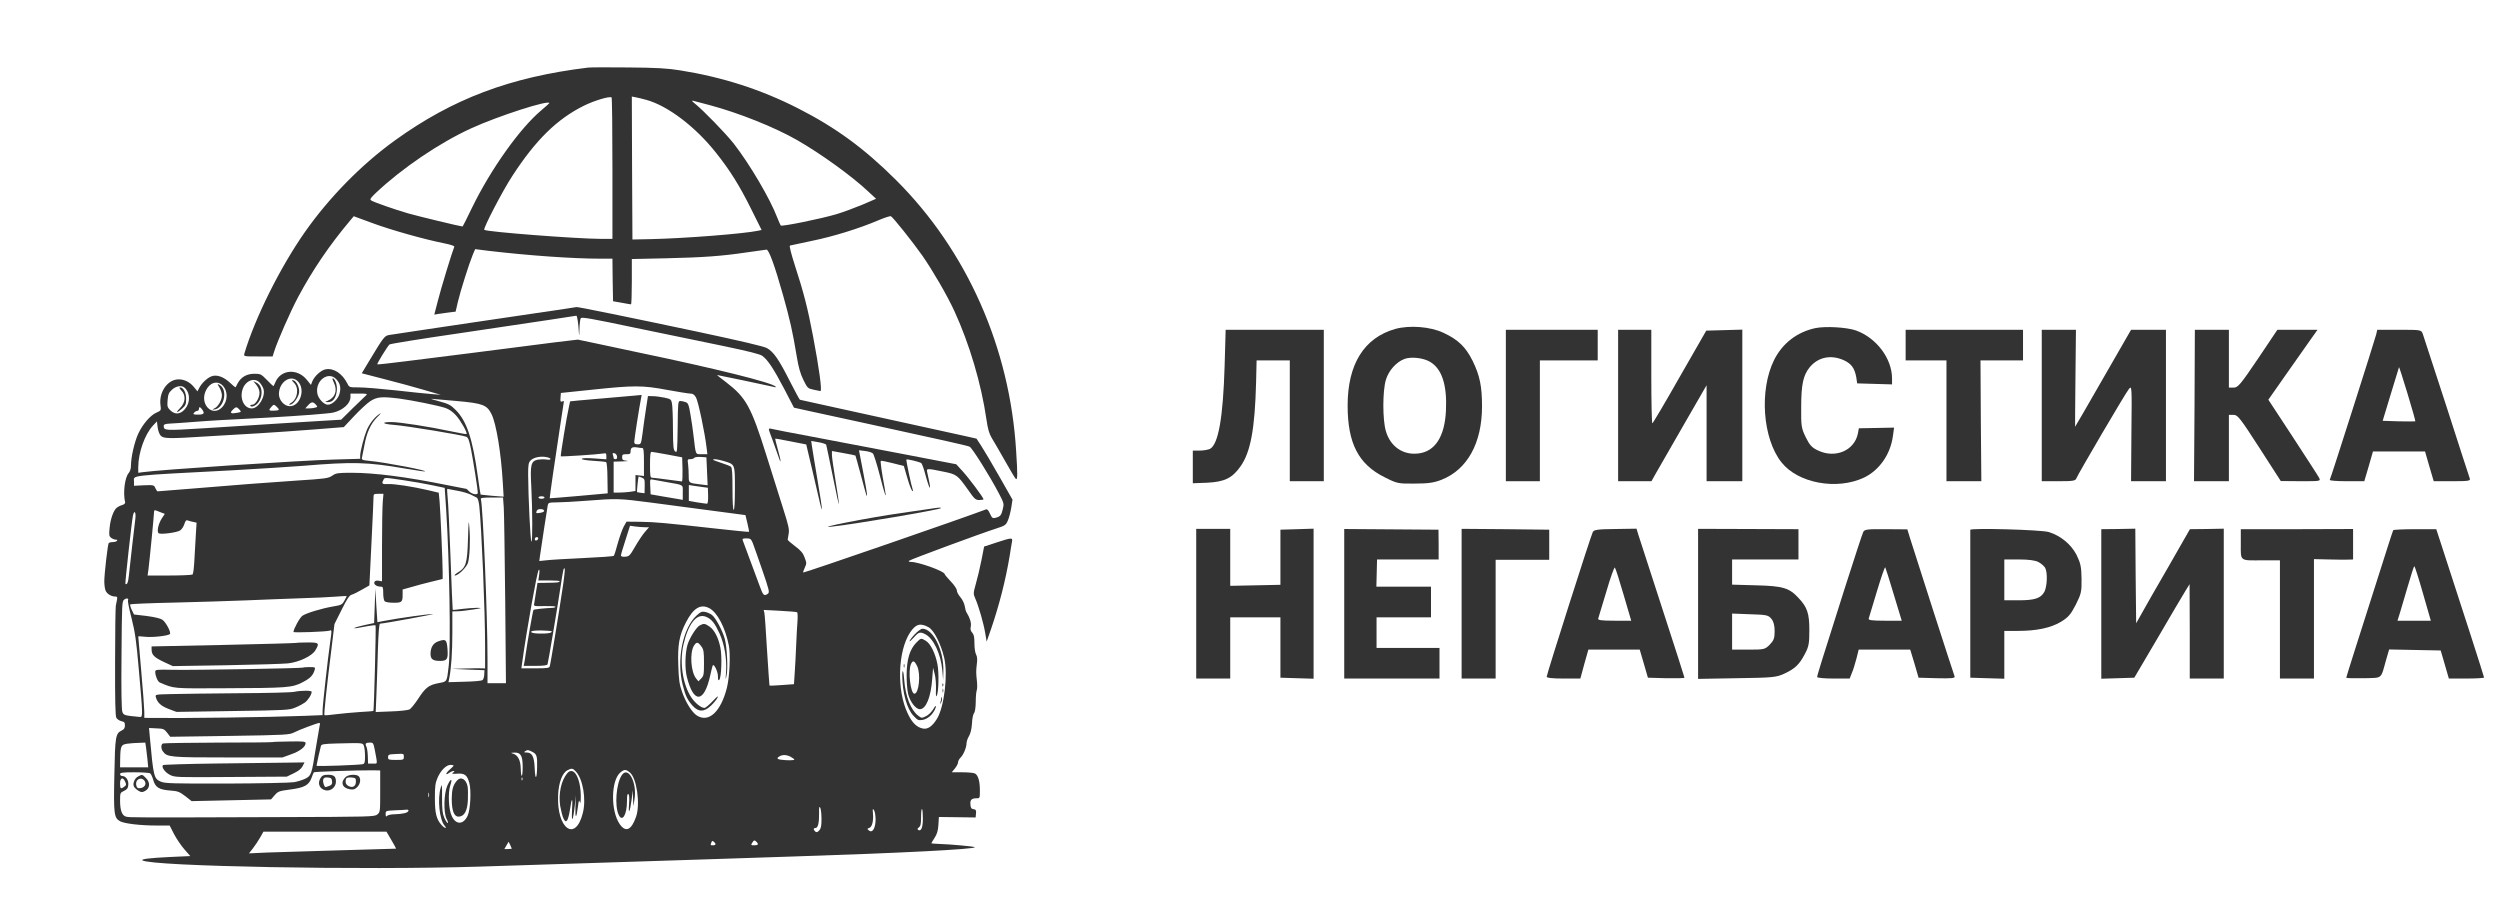 <?xml version="1.0" encoding="UTF-8"?> <svg xmlns="http://www.w3.org/2000/svg" width="153" height="56" viewBox="0 0 153 56" fill="none"><path d="M35.996 4.136C31.209 4.719 27.699 6.044 24.143 8.612C22.11 10.082 20.136 12.096 18.659 14.202C17.145 16.361 15.594 19.482 14.955 21.64C14.911 21.814 14.911 21.814 15.801 21.814H16.684L16.774 21.527C16.981 20.868 17.776 19.057 18.25 18.171C19.134 16.52 20.143 15.028 21.434 13.49L21.65 13.233L22.8 13.657C23.951 14.081 25.969 14.649 27.186 14.891C27.595 14.975 27.825 15.05 27.802 15.104C27.676 15.399 26.979 17.679 26.8 18.398L26.578 19.254L26.852 19.209C27.001 19.186 27.298 19.141 27.506 19.118L27.884 19.073L28.018 18.489C28.166 17.845 28.708 16.134 28.931 15.596L29.079 15.247L29.918 15.353C32.367 15.641 35.076 15.831 36.716 15.831H37.481L37.495 17.133L37.518 18.436L38.037 18.527C38.327 18.58 38.579 18.626 38.616 18.626C38.646 18.633 38.668 18.005 38.668 17.239V15.853L40.731 15.808C43.025 15.755 44.138 15.679 45.719 15.444C46.313 15.361 46.847 15.285 46.906 15.278C47.047 15.255 47.404 16.217 47.923 18.065C48.346 19.572 48.51 20.299 48.762 21.822C48.873 22.504 48.984 22.875 49.17 23.254C49.422 23.761 49.43 23.769 49.801 23.852C50.009 23.897 50.194 23.935 50.209 23.935C50.321 23.935 50.142 22.595 49.756 20.565C49.445 18.921 49.185 17.891 48.658 16.277C48.413 15.512 48.294 15.05 48.346 15.028C48.391 15.013 48.999 14.884 49.69 14.74C50.996 14.475 52.584 13.982 53.757 13.482C54.128 13.323 54.477 13.21 54.521 13.233C54.64 13.278 55.865 14.816 56.451 15.649C57.089 16.565 57.98 18.103 58.41 19.042C59.331 21.049 60.058 23.496 60.37 25.67C60.459 26.268 60.533 26.533 60.696 26.806C60.815 26.995 61.171 27.616 61.49 28.177C61.809 28.738 62.106 29.245 62.158 29.298C62.277 29.427 62.285 29.086 62.188 27.609C61.809 21.277 59.175 15.346 54.84 11.021C52.903 9.089 51.144 7.802 48.836 6.628C46.572 5.476 44.227 4.719 41.6 4.302C40.828 4.181 40.204 4.143 38.446 4.128C37.243 4.113 36.137 4.12 35.996 4.136ZM37.481 10.309V14.619H36.761C35.232 14.611 29.762 14.187 29.636 14.066C29.561 13.982 30.764 11.665 31.358 10.763C32.79 8.559 34.089 7.287 35.736 6.469C36.345 6.166 37.288 5.878 37.429 5.961C37.458 5.976 37.481 7.93 37.481 10.309ZM39.559 6.113C40.872 6.476 42.557 7.756 43.812 9.339C44.672 10.415 45.259 11.362 45.964 12.778L46.609 14.073L46.409 14.119C45.519 14.308 41.897 14.588 39.856 14.634L38.705 14.657L38.683 10.286L38.668 5.908L38.906 5.954C39.039 5.976 39.336 6.052 39.559 6.113ZM43.448 6.438C45.229 6.915 47.411 7.787 48.784 8.574C50.239 9.407 52.146 10.786 53.133 11.718L53.616 12.165L52.792 12.521C52.339 12.71 51.627 12.975 51.204 13.104C50.269 13.384 47.856 13.876 47.782 13.801C47.76 13.77 47.663 13.558 47.574 13.331C47.129 12.157 45.882 10.044 44.903 8.786C44.413 8.165 43.054 6.764 42.528 6.34C42.349 6.196 42.312 6.143 42.416 6.166C42.498 6.188 42.958 6.31 43.448 6.438ZM33.621 6.31C33.621 6.325 33.399 6.522 33.131 6.749C31.818 7.847 30.037 10.354 28.893 12.702C28.589 13.339 28.322 13.861 28.307 13.861C28.188 13.861 25.524 13.217 24.975 13.058C24.143 12.816 22.86 12.369 22.711 12.263C22.622 12.202 22.674 12.119 23.008 11.801C24.604 10.294 26.897 8.741 28.834 7.855C30.489 7.097 33.621 6.09 33.621 6.31Z" fill="#333333"></path><path d="M34.549 18.906C34.185 18.959 31.691 19.33 29.012 19.724C26.333 20.125 24.01 20.466 23.854 20.496C23.535 20.542 23.505 20.58 22.6 22.079L22.14 22.845L23.542 23.208C24.314 23.405 25.405 23.7 25.962 23.867L26.979 24.163L26.422 24.117C26.118 24.094 25.123 23.996 24.218 23.89C23.305 23.791 22.295 23.708 21.969 23.708C21.39 23.708 21.375 23.708 21.264 23.481C20.945 22.852 20.425 22.511 19.928 22.602C19.646 22.655 19.245 23.019 19.111 23.344L19.03 23.556L18.792 23.261C18.213 22.526 17.174 22.602 16.848 23.405C16.796 23.526 16.744 23.632 16.729 23.632C16.714 23.632 16.536 23.458 16.335 23.253C15.979 22.89 15.942 22.875 15.564 22.875C15.104 22.875 14.762 23.072 14.554 23.443C14.488 23.564 14.428 23.685 14.421 23.7C14.406 23.716 14.25 23.594 14.072 23.42C13.686 23.057 13.255 22.905 12.936 23.034C12.677 23.132 12.343 23.451 12.194 23.738L12.083 23.95L11.868 23.685C11.571 23.314 11.103 23.14 10.702 23.246C10.138 23.405 9.738 24.087 9.819 24.768C9.864 25.124 9.864 25.124 9.574 25.253C9.196 25.42 8.736 25.958 8.461 26.541C8.231 27.041 8.016 27.98 8.016 28.48C8.016 28.677 7.964 28.843 7.882 28.942C7.637 29.207 7.518 30.169 7.659 30.745C7.674 30.805 7.593 30.873 7.474 30.911C7.355 30.942 7.214 31.017 7.147 31.07C6.947 31.237 6.761 31.752 6.709 32.29C6.665 32.744 6.672 32.812 6.798 32.911C6.873 32.972 6.999 33.025 7.073 33.025C7.296 33.025 7.132 33.176 6.902 33.176C6.784 33.176 6.672 33.206 6.65 33.244C6.591 33.343 6.383 35.138 6.383 35.577C6.383 35.797 6.42 36.054 6.464 36.153C6.554 36.35 6.813 36.509 7.058 36.509C7.17 36.509 7.192 36.547 7.162 36.698C7.14 36.804 7.11 36.971 7.088 37.069C7.066 37.175 7.043 38.721 7.043 40.508C7.036 42.864 7.058 43.803 7.118 43.924C7.17 44.015 7.303 44.106 7.429 44.136C7.607 44.174 7.645 44.212 7.645 44.394C7.645 44.56 7.593 44.636 7.452 44.704C7.073 44.886 7.043 45.06 6.999 47.408C6.947 49.832 6.977 50.059 7.355 50.264C7.637 50.408 8.58 50.522 9.589 50.522H10.383L10.65 51.044C10.799 51.324 11.081 51.749 11.281 51.976L11.645 52.392L10.443 52.446C9.181 52.506 8.595 52.574 8.721 52.657C9.292 53.021 22.251 53.264 29.354 53.036C31.068 52.983 34.059 52.885 35.996 52.824C37.933 52.764 41.006 52.665 42.824 52.605C44.643 52.544 47.248 52.461 48.613 52.415C55.056 52.211 59.776 51.968 59.657 51.847C59.62 51.802 58.106 51.665 57.505 51.65C57.223 51.643 57 51.62 57 51.605C57 51.59 57.089 51.438 57.2 51.271C57.349 51.037 57.408 50.84 57.431 50.476L57.46 49.999L58.588 50.014L59.709 50.029L59.731 49.787C59.754 49.59 59.724 49.544 59.583 49.522C59.449 49.507 59.405 49.446 59.39 49.242C59.36 48.954 59.457 48.855 59.768 48.855C59.969 48.855 59.969 48.848 59.969 48.37C59.969 47.818 59.865 47.446 59.672 47.34C59.598 47.295 59.241 47.264 58.893 47.264H58.247L58.44 47.03C58.544 46.901 58.633 46.734 58.633 46.659C58.633 46.575 58.7 46.454 58.781 46.371C58.959 46.204 59.152 45.742 59.152 45.492C59.152 45.386 59.219 45.182 59.308 45.038C59.405 44.863 59.464 44.606 59.486 44.273C59.494 44 59.553 43.72 59.605 43.651C59.672 43.576 59.709 43.318 59.716 42.955C59.716 42.637 59.746 42.318 59.776 42.25C59.806 42.175 59.813 41.94 59.791 41.72C59.731 41.175 59.731 41.076 59.783 40.629C59.82 40.357 59.806 40.19 59.739 40.061C59.679 39.955 59.635 39.66 59.635 39.38C59.635 38.993 59.605 38.834 59.501 38.721C59.397 38.607 59.375 38.501 59.412 38.342C59.457 38.13 59.36 37.812 59.16 37.493C59.115 37.433 59.063 37.251 59.041 37.092C59.019 36.941 58.9 36.691 58.781 36.554C58.655 36.41 58.559 36.229 58.559 36.138C58.559 36.047 58.403 35.804 58.188 35.585C57.987 35.373 57.816 35.168 57.816 35.138C57.816 34.964 56.221 34.388 55.738 34.388C55.627 34.388 55.59 34.358 55.634 34.32C55.701 34.244 59.984 32.661 61 32.335C61.513 32.169 61.565 32.131 61.683 31.851C61.757 31.684 61.846 31.328 61.891 31.063L61.965 30.578L61.141 29.131C60.689 28.336 60.191 27.495 60.035 27.26L59.761 26.844L58.989 26.67C58.573 26.579 57.141 26.261 55.812 25.973C54.484 25.685 52.406 25.223 51.189 24.958C49.979 24.685 48.969 24.465 48.955 24.465C48.932 24.465 48.658 23.95 48.339 23.329C47.663 21.989 47.344 21.534 46.943 21.307C46.736 21.193 45.407 20.883 42.713 20.307C38.423 19.398 35.38 18.777 35.284 18.792C35.246 18.8 34.92 18.853 34.549 18.906ZM35.358 19.633C35.388 19.815 35.417 20.125 35.425 20.337C35.447 20.618 35.454 20.565 35.462 20.148C35.469 19.837 35.506 19.535 35.543 19.474C35.595 19.391 36.197 19.497 38.787 20.042C40.538 20.405 42.98 20.913 44.212 21.163C45.837 21.504 46.513 21.671 46.661 21.784C46.995 22.034 47.344 22.564 47.99 23.791L48.591 24.95L49.697 25.193C50.306 25.321 51.857 25.662 53.141 25.942C57.527 26.897 59.19 27.268 59.338 27.336C59.494 27.404 60.57 29.124 61.134 30.199C61.446 30.798 61.453 30.828 61.371 31.161C61.282 31.54 61.216 31.616 60.919 31.692C60.748 31.729 60.711 31.707 60.585 31.434C60.496 31.229 60.414 31.146 60.34 31.176C59.1 31.654 49.192 35.077 49.155 35.039C49.14 35.024 49.185 34.888 49.252 34.744C49.37 34.486 49.37 34.456 49.244 34.123C49.148 33.85 49.014 33.691 48.658 33.426C48.413 33.237 48.205 33.062 48.205 33.032C48.212 33.009 48.235 32.85 48.264 32.676C48.316 32.411 48.264 32.176 47.916 31.085C47.693 30.381 47.24 28.934 46.906 27.874C45.964 24.875 45.659 24.329 44.435 23.39C44.116 23.148 43.863 22.951 43.886 22.951C43.938 22.951 47.136 23.625 47.352 23.678C47.478 23.716 47.515 23.7 47.463 23.655C47.225 23.413 43.9 22.579 39.15 21.587C38.379 21.421 37.206 21.178 36.553 21.034L35.365 20.784L33.955 20.951C33.183 21.049 32.144 21.178 31.654 21.246C30.63 21.383 27.312 21.799 24.826 22.11C23.891 22.231 23.104 22.314 23.09 22.299C23.052 22.261 23.728 21.171 23.839 21.08C23.891 21.042 25.739 20.739 27.943 20.421C30.148 20.095 32.686 19.716 33.584 19.58C34.482 19.444 35.239 19.322 35.269 19.322C35.298 19.315 35.336 19.459 35.358 19.633ZM20.588 23.216C20.818 23.473 20.878 23.723 20.781 24.087C20.692 24.428 20.336 24.768 20.061 24.768C19.831 24.768 19.482 24.405 19.423 24.094C19.267 23.299 20.098 22.678 20.588 23.216ZM18.243 23.352C18.71 23.86 18.354 24.882 17.723 24.859C17.39 24.852 17.07 24.488 17.07 24.117C17.07 23.367 17.812 22.882 18.243 23.352ZM15.883 23.405C15.972 23.496 16.068 23.655 16.113 23.769C16.284 24.223 15.838 24.996 15.408 24.996C14.955 24.996 14.666 24.428 14.836 23.86C14.992 23.314 15.556 23.072 15.883 23.405ZM13.619 23.587C13.968 23.943 13.953 24.556 13.582 24.935C12.996 25.533 12.216 24.753 12.588 23.928C12.81 23.42 13.293 23.261 13.619 23.587ZM11.252 23.693C11.593 23.935 11.667 24.488 11.422 24.89C11.148 25.344 10.739 25.435 10.413 25.102C10.242 24.927 10.227 24.867 10.257 24.488C10.287 24.125 10.331 24.026 10.532 23.844C10.754 23.64 11.081 23.572 11.252 23.693ZM40.82 23.86C41.488 23.981 42.134 24.087 42.245 24.087C42.401 24.087 42.49 24.147 42.594 24.322C42.728 24.549 43.136 26.48 43.24 27.374L43.292 27.798H42.95C42.55 27.798 42.587 27.866 42.453 26.738C42.409 26.344 42.319 25.715 42.253 25.352C42.156 24.761 42.119 24.67 41.956 24.609C41.859 24.572 41.711 24.541 41.637 24.541C41.496 24.541 41.488 24.625 41.473 26.132C41.451 27.632 41.444 27.723 41.325 27.632C41.214 27.548 41.191 27.374 41.184 26.245C41.184 25.533 41.154 24.837 41.125 24.693C41.08 24.443 41.05 24.42 40.672 24.337C40.449 24.291 40.123 24.246 39.959 24.246L39.655 24.238L39.536 25.011C39.469 25.443 39.373 26.109 39.328 26.488C39.232 27.185 39.232 27.192 39.024 27.192C38.861 27.192 38.816 27.154 38.816 27.033C38.816 26.889 39.128 24.89 39.232 24.375L39.269 24.17L38.876 24.208C37.711 24.306 35.825 24.473 35.388 24.511L34.89 24.564L34.816 24.912C34.697 25.405 34.289 27.897 34.319 27.927C34.348 27.957 36.568 27.813 36.872 27.76C37.087 27.723 37.109 27.73 37.109 27.912V28.109L36.375 28.056C35.922 28.025 35.632 28.033 35.603 28.078C35.573 28.124 35.833 28.169 36.293 28.2C36.694 28.222 37.057 28.26 37.094 28.283C37.139 28.306 37.176 28.745 37.176 29.26L37.191 30.192L35.425 30.351C34.452 30.434 33.651 30.502 33.643 30.495C33.629 30.48 33.955 28.184 34.282 26.064C34.408 25.253 34.512 24.572 34.512 24.556C34.512 24.541 34.46 24.549 34.393 24.572C34.304 24.609 34.282 24.564 34.304 24.329L34.326 24.049L36.219 23.852C38.794 23.579 39.321 23.579 40.82 23.86ZM22.414 24.185C22.355 24.238 21.984 24.594 21.59 24.98L20.878 25.685L17.879 25.867C16.232 25.973 13.812 26.124 12.506 26.208C10.049 26.359 10.027 26.359 10.02 26.056C10.02 25.973 10.123 25.935 10.45 25.92C10.68 25.912 11.274 25.867 11.764 25.829C12.254 25.791 13.003 25.738 13.434 25.715C13.864 25.692 15.148 25.624 16.291 25.564C18.54 25.435 20.113 25.314 20.41 25.246C20.989 25.109 21.449 24.685 21.449 24.306V24.087H21.984C22.429 24.087 22.503 24.102 22.414 24.185ZM24.418 24.39C25.212 24.496 26.793 24.814 27.253 24.965C27.476 25.041 27.698 25.193 27.899 25.412C28.188 25.73 28.619 26.488 28.552 26.564C28.53 26.579 28.107 26.503 27.602 26.397C26.303 26.117 24.455 25.829 23.958 25.829C23.29 25.829 23.394 25.95 24.106 26.003C24.834 26.056 28.307 26.624 28.537 26.73C28.656 26.783 28.715 26.942 28.827 27.503C28.982 28.313 29.242 29.972 29.242 30.154C29.242 30.32 28.886 30.252 28.7 30.063C28.626 29.98 28.559 29.919 28.544 29.919C28.53 29.919 28.003 29.813 27.379 29.692C24.878 29.184 22.926 28.934 21.523 28.934C20.677 28.934 20.573 28.95 20.336 29.109C20.098 29.275 19.928 29.298 18.146 29.412C16.15 29.548 14.725 29.654 11.541 29.919C10.524 30.002 9.663 30.07 9.641 30.07C9.619 30.07 9.559 29.98 9.507 29.874C9.426 29.684 9.411 29.677 8.81 29.699L8.201 29.73V29.472C8.201 29.071 7.726 29.124 14.213 28.783C15.809 28.692 17.746 28.571 18.518 28.51C21.613 28.253 22.466 28.275 24.797 28.677C25.398 28.775 25.932 28.859 25.984 28.851C26.311 28.821 23.557 28.291 22.622 28.207C22.162 28.162 22.125 28.139 22.154 27.995C22.177 27.904 22.243 27.571 22.303 27.245C22.444 26.465 22.689 25.927 23.09 25.526C23.342 25.276 23.364 25.238 23.186 25.359C22.904 25.556 22.592 25.958 22.436 26.344C22.28 26.723 22.043 27.639 22.043 27.881V28.078L20.432 28.124C18.295 28.184 9.804 28.745 8.743 28.896L8.461 28.934V28.578C8.468 27.692 8.862 26.586 9.359 26.049L9.604 25.791L9.648 26.147C9.671 26.344 9.752 26.571 9.827 26.654C10.005 26.851 10.309 26.859 12.766 26.7C13.723 26.647 15.163 26.556 15.957 26.511C16.751 26.465 18.221 26.359 19.223 26.283L21.041 26.139L21.672 25.465C22.021 25.094 22.466 24.677 22.666 24.549C23.082 24.284 23.357 24.261 24.418 24.39ZM27.943 24.541C29.554 24.685 29.799 24.776 30.088 25.359C30.37 25.935 30.667 27.715 30.771 29.54L30.823 30.396L30.125 30.343C29.739 30.305 29.42 30.275 29.413 30.267C29.405 30.26 29.324 29.76 29.242 29.154C28.923 26.836 28.559 25.753 27.877 25.079C27.587 24.784 27.446 24.715 26.89 24.564C26.288 24.397 26.266 24.39 26.645 24.428C26.867 24.45 27.453 24.503 27.943 24.541ZM19.327 24.761C19.445 24.89 19.445 24.905 19.282 24.95C19.186 24.973 19.015 24.996 18.896 24.996H18.681L18.852 24.806C19.059 24.579 19.156 24.572 19.327 24.761ZM16.937 24.897C17.13 25.079 17.107 25.124 16.773 25.132C16.447 25.147 16.417 25.109 16.603 24.905C16.751 24.738 16.766 24.738 16.937 24.897ZM12.365 25.049C12.543 25.299 12.491 25.374 12.127 25.374C11.831 25.374 11.793 25.359 11.875 25.261C11.927 25.2 12.016 25.147 12.068 25.147C12.127 25.147 12.172 25.094 12.172 25.034C12.172 24.882 12.246 24.89 12.365 25.049ZM14.651 25.064C14.777 25.208 14.777 25.215 14.525 25.261C14.131 25.337 14.042 25.284 14.235 25.087C14.435 24.882 14.488 24.882 14.651 25.064ZM39.306 27.419C39.388 27.419 39.41 27.601 39.41 28.275V29.131L39.15 29.101L38.891 29.071V29.563V30.048L38.549 30.101C38.356 30.124 38.059 30.146 37.881 30.146H37.555V29.2V28.253L38.096 28.238C38.393 28.23 38.505 28.215 38.356 28.2C38.111 28.169 38.074 28.139 38.074 27.98C38.074 27.821 38.111 27.798 38.334 27.798C38.557 27.798 38.594 27.776 38.594 27.616C38.594 27.397 38.698 27.336 38.995 27.382C39.113 27.404 39.254 27.419 39.306 27.419ZM40.857 27.821L41.748 27.988L41.77 28.73C41.778 29.131 41.763 29.465 41.733 29.465C41.703 29.465 41.31 29.412 40.857 29.351C40.412 29.29 39.982 29.237 39.915 29.237C39.796 29.237 39.781 29.146 39.781 28.442C39.781 27.851 39.803 27.647 39.878 27.654C39.922 27.654 40.368 27.73 40.857 27.821ZM37.763 27.934C37.777 28.048 37.748 28.101 37.673 28.101C37.607 28.101 37.555 28.071 37.555 28.033C37.555 27.995 37.532 27.904 37.51 27.836C37.473 27.738 37.495 27.715 37.599 27.738C37.681 27.753 37.748 27.836 37.763 27.934ZM33.532 27.995C33.792 28.071 33.725 28.169 33.443 28.124C33.302 28.101 33.065 28.109 32.916 28.131C32.493 28.215 32.441 28.442 32.515 29.768C32.59 31.245 32.597 33.191 32.523 33.146C32.456 33.108 32.33 30.358 32.322 29.04C32.322 28.465 32.344 28.313 32.463 28.192C32.641 27.98 33.146 27.889 33.532 27.995ZM43.27 28.843L43.307 29.699L42.935 29.654C42.127 29.555 42.156 29.571 42.149 29.139C42.149 28.919 42.134 28.601 42.112 28.419C42.067 28.116 42.075 28.101 42.253 28.101C42.357 28.101 42.468 28.063 42.49 28.018C42.52 27.98 42.698 27.95 42.884 27.965L43.232 27.988L43.27 28.843ZM44.316 28.222C44.991 28.427 44.977 28.389 44.977 29.896C44.977 30.722 44.947 31.207 44.902 31.207C44.858 31.207 44.828 30.73 44.828 29.927C44.828 28.957 44.806 28.631 44.732 28.563C44.672 28.518 44.405 28.412 44.138 28.328C43.863 28.238 43.641 28.154 43.641 28.139C43.641 28.071 43.915 28.101 44.316 28.222ZM39.284 29.23C39.447 29.298 39.462 29.343 39.455 29.745L39.447 30.184L39.225 30.161C39.106 30.146 38.995 30.124 38.987 30.116C38.965 30.101 39.061 29.162 39.084 29.162C39.091 29.162 39.188 29.192 39.284 29.23ZM24.693 29.389C25.257 29.472 26.051 29.608 26.466 29.699L27.216 29.858L27.305 31.192C27.506 34.289 27.595 39.607 27.461 40.751C27.342 41.766 27.379 41.705 26.823 41.811C26.236 41.925 26.029 42.084 25.568 42.803C25.375 43.091 25.153 43.364 25.064 43.417C24.975 43.462 24.47 43.523 23.943 43.538L22.993 43.576L23.038 42.485C23.06 41.887 23.104 40.667 23.127 39.781C23.164 38.675 23.201 38.175 23.26 38.168C23.512 38.16 26.652 37.584 26.496 37.577C26.266 37.569 24.359 37.834 23.624 37.978L23.097 38.077L23.03 37.047L22.971 36.017L22.934 37.069L22.896 38.13L22.325 38.251C22.006 38.319 21.724 38.402 21.694 38.425C21.642 38.478 21.798 38.456 22.548 38.312C22.77 38.274 22.963 38.251 22.985 38.274C23.023 38.319 22.889 43.47 22.852 43.508C22.837 43.523 22.459 43.553 22.021 43.576C21.575 43.606 20.915 43.667 20.551 43.712C20.188 43.765 19.868 43.788 19.854 43.765C19.816 43.727 20.002 41.962 20.299 39.599L20.47 38.19L20.907 37.319C21.241 36.645 21.382 36.433 21.523 36.395C21.62 36.373 21.909 36.229 22.154 36.085L22.607 35.827L22.733 33.237C22.807 31.805 22.859 30.548 22.859 30.427C22.859 30.237 22.882 30.222 23.164 30.222H23.468L23.423 30.73C23.401 31.017 23.379 32.222 23.379 33.411V35.577L23.164 35.539C23.023 35.517 22.941 35.547 22.911 35.63C22.859 35.767 23.06 35.903 23.297 35.903C23.438 35.903 23.453 35.948 23.453 36.304C23.453 36.524 23.49 36.744 23.542 36.797C23.594 36.85 23.832 36.888 24.091 36.888C24.604 36.888 24.641 36.85 24.641 36.365V36.077L25.182 35.926C25.472 35.835 26.029 35.691 26.407 35.6L27.09 35.433V35.002C27.09 34.396 26.956 31.343 26.904 30.699L26.852 30.154L26.214 30.002C25.279 29.783 24.136 29.608 23.772 29.624C23.401 29.646 23.342 29.608 23.453 29.396C23.55 29.207 23.446 29.207 24.693 29.389ZM40.783 29.503C41.889 29.699 41.785 29.631 41.785 30.146V30.593L41.585 30.555C41.466 30.533 41.028 30.457 40.598 30.389L39.818 30.252L39.796 29.783C39.774 29.321 39.781 29.313 39.944 29.351C40.041 29.366 40.419 29.442 40.783 29.503ZM42.98 29.805L43.322 29.851L43.336 30.336C43.344 30.639 43.314 30.828 43.27 30.828C43.225 30.828 42.958 30.79 42.668 30.745L42.156 30.654V30.169V29.684L42.401 29.722C42.527 29.745 42.794 29.783 42.98 29.805ZM27.988 30.033C28.3 30.086 28.663 30.199 28.804 30.267C28.945 30.343 29.109 30.419 29.168 30.449C29.242 30.487 29.294 30.661 29.331 30.949C29.472 32.29 29.688 37.38 29.688 39.561V40.91L29.524 40.902C29.428 40.894 28.968 40.894 28.5 40.91L27.646 40.932L28.648 40.978L29.65 41.016L29.636 41.273C29.636 41.41 29.591 41.561 29.539 41.614C29.487 41.667 29.079 41.705 28.456 41.72L27.446 41.75L27.491 41.531C27.617 40.917 27.684 39.895 27.684 38.728V37.418L28.003 37.41C28.173 37.41 28.596 37.357 28.945 37.304C29.502 37.221 29.532 37.206 29.205 37.198C29.005 37.198 28.589 37.228 28.285 37.266C27.98 37.312 27.721 37.334 27.706 37.319C27.698 37.304 27.632 35.865 27.572 34.115C27.506 32.373 27.431 30.714 27.394 30.427C27.364 30.146 27.357 29.919 27.379 29.919C27.409 29.919 27.676 29.972 27.988 30.033ZM33.324 30.449C33.324 30.487 33.243 30.525 33.139 30.525C33.035 30.525 32.953 30.487 32.953 30.449C32.953 30.404 33.035 30.373 33.139 30.373C33.243 30.373 33.324 30.404 33.324 30.449ZM30.831 31.07C30.853 31.419 30.89 33.971 30.919 36.751L30.964 41.811H30.4H29.836V40.349C29.836 37.63 29.554 30.927 29.428 30.54C29.405 30.472 29.569 30.449 30.088 30.449H30.786L30.831 31.07ZM39.789 30.752C44.145 31.328 44.962 31.434 45.281 31.479L45.622 31.525L45.741 32.025C45.808 32.297 45.852 32.532 45.837 32.547C45.823 32.562 44.917 32.472 43.819 32.35C40.62 31.994 40.108 31.949 39.202 31.934L38.341 31.926L38.171 32.229C38.082 32.396 37.918 32.858 37.807 33.252C37.703 33.646 37.592 33.994 37.562 34.017C37.54 34.047 36.701 34.108 35.699 34.153C34.697 34.199 33.681 34.259 33.443 34.289L33.005 34.335L33.05 34.002C33.139 33.358 33.48 31.169 33.517 30.957C33.554 30.76 33.569 30.752 34.089 30.745C34.386 30.745 35.194 30.699 35.885 30.646C37.733 30.502 37.889 30.502 39.789 30.752ZM33.302 31.252C33.317 31.305 33.22 31.358 33.087 31.381C32.797 31.426 32.79 31.419 32.849 31.26C32.894 31.123 33.257 31.123 33.302 31.252ZM9.886 31.373L10.086 31.449L9.901 31.729C9.686 32.063 9.582 32.555 9.715 32.638C9.841 32.722 10.829 32.593 11.021 32.464C11.118 32.404 11.237 32.222 11.281 32.078C11.348 31.866 11.4 31.813 11.496 31.851C11.563 31.881 11.712 31.919 11.823 31.941L12.031 31.987L11.994 32.562C11.972 32.881 11.934 33.578 11.905 34.123C11.875 34.736 11.831 35.13 11.778 35.161C11.727 35.191 11.096 35.221 10.361 35.221H9.032L9.084 34.858C9.159 34.267 9.426 31.525 9.426 31.351C9.426 31.229 9.455 31.207 9.559 31.245C9.626 31.275 9.775 31.328 9.886 31.373ZM8.283 31.752C8.216 32.252 7.956 34.57 7.889 35.206C7.852 35.63 7.771 35.827 7.674 35.729C7.645 35.698 8.053 31.972 8.134 31.563C8.216 31.176 8.335 31.335 8.283 31.752ZM39.469 32.267H39.722L39.477 32.547C39.336 32.706 39.069 33.108 38.876 33.441C38.549 34.009 38.505 34.055 38.26 34.07C38.096 34.085 38 34.055 38 33.994C38 33.941 38.126 33.517 38.282 33.04L38.557 32.176L38.883 32.222C39.061 32.244 39.321 32.267 39.469 32.267ZM32.938 32.964C32.894 33.1 32.73 33.123 32.73 32.994C32.73 32.926 32.782 32.873 32.849 32.873C32.916 32.873 32.953 32.911 32.938 32.964ZM46.068 33.229C46.127 33.388 46.394 34.13 46.647 34.873C47.077 36.123 47.107 36.244 46.995 36.335C46.773 36.501 46.698 36.441 46.513 35.918C46.097 34.789 45.511 33.206 45.459 33.078C45.414 32.972 45.452 32.949 45.674 32.949C45.919 32.949 45.964 32.979 46.068 33.229ZM34.438 35.956C34.193 37.584 33.695 40.622 33.651 40.766C33.614 40.887 33.51 40.902 32.76 40.902H31.907L31.959 40.538C32.233 38.539 32.871 34.979 32.968 34.88C33.02 34.827 33.027 34.926 32.998 35.161L32.946 35.524H33.629C34.007 35.524 34.289 35.547 34.259 35.577C34.185 35.653 34.178 35.653 33.48 35.668L32.894 35.676L32.805 36.221C32.76 36.524 32.708 36.85 32.693 36.941C32.656 37.1 32.671 37.107 33.324 37.092C33.695 37.084 33.992 37.1 33.992 37.13C33.992 37.168 33.933 37.191 33.866 37.198C33.287 37.221 32.686 37.289 32.649 37.327C32.612 37.372 32.27 39.334 32.166 40.069C32.152 40.213 32.114 40.425 32.092 40.538L32.048 40.751H32.768C33.265 40.751 33.487 40.72 33.51 40.652C33.554 40.531 34.089 37.334 34.289 36.017C34.46 34.88 34.504 34.668 34.564 34.82C34.578 34.873 34.527 35.38 34.438 35.956ZM21.078 36.759C20.937 37.009 20.885 37.032 20.388 37.115C19.683 37.236 18.755 37.516 18.51 37.683C18.354 37.781 17.961 38.501 17.961 38.675C17.961 38.736 19.965 38.66 20.158 38.599C20.314 38.539 20.314 38.546 20.217 39.221C20.069 40.243 19.742 43.167 19.742 43.485V43.765L18.614 43.811C16.462 43.894 11.444 43.962 9.225 43.939L8.832 43.932V43.568C8.832 43.371 8.75 42.258 8.646 41.091C8.543 39.925 8.461 38.963 8.461 38.948C8.461 38.933 8.654 38.948 8.891 38.971C9.337 39.023 10.294 38.91 10.398 38.804C10.487 38.713 10.168 38.099 9.945 37.933C9.827 37.849 9.485 37.766 8.98 37.698L8.201 37.607L8.06 37.319C7.986 37.16 7.949 37.009 7.971 36.986C7.993 36.963 9.173 36.91 10.591 36.88C12.016 36.85 14.012 36.782 15.029 36.744C16.053 36.698 17.553 36.645 18.369 36.615C19.186 36.592 20.158 36.547 20.521 36.516C20.893 36.486 21.197 36.471 21.212 36.478C21.227 36.486 21.16 36.607 21.078 36.759ZM7.83 36.736C7.808 36.774 7.904 37.274 8.053 37.842C8.268 38.698 8.342 39.213 8.491 40.925C8.743 43.758 8.75 43.894 8.565 43.879C7.607 43.788 7.563 43.773 7.489 43.568C7.437 43.432 7.414 42.212 7.437 40.084C7.459 36.963 7.466 36.797 7.6 36.698C7.741 36.585 7.904 36.615 7.83 36.736ZM43.41 37.221C43.908 37.486 44.383 38.402 44.605 39.501C44.717 40.046 44.65 41.44 44.487 42.091C44.116 43.553 43.388 44.235 42.668 43.803C42.357 43.614 41.971 43 41.741 42.341C41.577 41.864 41.54 41.606 41.511 40.713C41.466 39.455 41.57 38.887 41.978 38.092C42.431 37.213 42.876 36.941 43.41 37.221ZM48.784 37.471C48.814 37.493 48.828 37.736 48.806 38.009C48.784 38.289 48.747 38.955 48.725 39.501C48.702 40.038 48.665 40.796 48.636 41.182L48.591 41.871L47.856 41.925C47.456 41.955 47.107 41.97 47.092 41.955C47.084 41.94 47.018 40.97 46.943 39.804C46.877 38.637 46.802 37.599 46.78 37.501L46.736 37.327L47.73 37.38C48.279 37.41 48.754 37.448 48.784 37.471ZM56.829 38.387C57.163 38.569 57.586 39.41 57.787 40.266C58.024 41.288 57.787 43.273 57.341 43.992C57.067 44.439 56.792 44.636 56.503 44.591C56.117 44.523 55.82 44.242 55.553 43.667C54.87 42.258 54.944 39.857 55.694 38.713C56.043 38.19 56.317 38.107 56.829 38.387ZM33.77 38.645C33.77 38.743 33.487 38.789 32.998 38.774C32.678 38.766 32.508 38.728 32.508 38.667C32.508 38.607 32.708 38.584 33.139 38.584C33.487 38.592 33.77 38.614 33.77 38.645ZM19.564 44.401C19.542 44.5 19.438 45.106 19.334 45.75C19.074 47.393 19.052 47.462 18.696 47.651C18.525 47.734 18.213 47.833 17.991 47.87C17.768 47.908 15.905 47.946 13.857 47.954C10.621 47.961 10.086 47.946 9.849 47.84C9.418 47.658 9.389 47.545 9.166 45.06L9.121 44.553L9.574 44.576C9.997 44.591 10.049 44.614 10.227 44.841L10.42 45.091L14.057 45.038C17.538 44.985 17.709 44.969 17.998 44.826C18.28 44.674 19.408 44.25 19.549 44.242C19.579 44.235 19.594 44.31 19.564 44.401ZM8.936 45.727C8.958 45.886 8.995 46.227 9.025 46.484L9.07 46.962H8.209H7.348L7.355 46.447C7.37 45.651 7.407 45.568 7.793 45.515C7.979 45.492 8.298 45.462 8.513 45.462L8.891 45.447L8.936 45.727ZM22.273 45.659C22.31 45.757 22.34 46.038 22.34 46.28C22.34 46.636 22.318 46.734 22.214 46.765C22.021 46.818 19.371 46.916 19.371 46.863C19.371 46.81 19.586 45.833 19.638 45.659C19.668 45.545 19.802 45.522 20.618 45.5C22.251 45.462 22.199 45.454 22.273 45.659ZM22.934 45.878C23.112 46.833 23.127 46.734 22.807 46.734H22.525L22.511 46.287C22.503 46.038 22.466 45.772 22.422 45.689C22.325 45.507 22.384 45.447 22.644 45.447C22.837 45.447 22.852 45.477 22.934 45.878ZM32.582 46.015C32.849 46.151 32.886 46.272 32.871 46.939C32.857 47.719 32.753 47.772 32.723 47.015C32.693 46.295 32.567 46.053 32.218 46.053C32.07 46.053 32.048 46.038 32.137 45.977C32.285 45.878 32.33 45.886 32.582 46.015ZM31.869 46.219C31.951 46.333 31.988 46.568 31.988 46.939C31.988 47.605 31.884 47.681 31.869 47.03C31.855 46.515 31.691 46.204 31.387 46.121C31.239 46.075 31.253 46.068 31.484 46.06C31.684 46.053 31.788 46.098 31.869 46.219ZM24.715 46.31C24.715 46.499 24.7 46.507 24.232 46.507C23.817 46.507 23.75 46.492 23.75 46.371C23.75 46.174 23.765 46.166 24.262 46.144C24.707 46.121 24.715 46.121 24.715 46.31ZM48.391 46.318C48.517 46.386 48.613 46.462 48.613 46.492C48.613 46.522 48.383 46.537 48.094 46.522C47.574 46.492 47.463 46.431 47.708 46.287C47.893 46.174 48.146 46.189 48.391 46.318ZM27.758 46.855C27.758 46.878 27.661 46.984 27.535 47.09C27.275 47.31 27.231 47.484 27.476 47.31C27.684 47.158 27.928 47.136 27.735 47.28C27.624 47.363 27.669 47.371 27.98 47.348C28.441 47.318 28.589 47.431 28.723 47.916C28.849 48.37 28.79 49.567 28.619 49.923C28.359 50.484 27.899 50.491 27.646 49.938C27.453 49.537 27.409 48.522 27.557 48.067C27.713 47.613 27.587 47.62 27.379 48.075C27.164 48.552 27.134 49.741 27.335 50.12C27.409 50.256 27.439 50.37 27.402 50.37C27.364 50.37 27.268 50.226 27.194 50.052C27.082 49.794 27.053 49.56 27.053 48.817C27.06 47.992 27.053 47.939 26.971 48.211C26.763 48.901 26.897 50.173 27.209 50.529C27.387 50.734 27.223 50.711 27.03 50.499C26.711 50.15 26.615 49.779 26.615 48.855C26.615 48.105 26.637 47.931 26.785 47.583C26.986 47.136 27.312 46.81 27.58 46.81C27.676 46.81 27.758 46.833 27.758 46.855ZM35.246 47.219C35.677 47.681 35.885 48.916 35.669 49.757C35.217 51.567 34.059 50.718 34.156 48.651C34.193 47.886 34.415 47.295 34.734 47.136C34.994 46.999 35.053 47.015 35.246 47.219ZM23.268 48.423C23.268 49.673 23.268 49.703 23.09 49.847C22.926 49.984 22.696 49.991 16.966 50.007C8.127 50.037 7.919 50.037 7.704 49.976C7.459 49.9 7.348 49.59 7.348 48.976C7.348 48.529 7.362 48.507 7.593 48.401C7.778 48.31 7.838 48.234 7.852 48.037C7.882 47.749 7.704 47.492 7.481 47.492C7.407 47.492 7.348 47.439 7.348 47.378C7.348 47.287 7.496 47.264 8.223 47.264C8.698 47.264 9.136 47.295 9.188 47.325C9.24 47.363 9.322 47.537 9.374 47.719C9.5 48.181 9.723 48.325 10.391 48.378C10.895 48.416 10.984 48.454 11.341 48.726L11.727 49.029L14.161 48.976L16.588 48.923L16.811 48.666C17.018 48.431 17.078 48.408 17.768 48.317C18.629 48.204 18.904 48.052 19.067 47.605C19.126 47.439 19.186 47.287 19.208 47.264C19.238 47.227 21.902 47.136 22.785 47.143L23.268 47.151V48.423ZM38.542 47.272C38.972 47.605 39.195 49.219 38.928 49.984C38.646 50.802 38.297 50.961 37.933 50.446C37.362 49.635 37.384 47.742 37.978 47.264C38.215 47.075 38.304 47.075 38.542 47.272ZM31.966 47.734C31.944 47.795 31.922 47.772 31.922 47.689C31.914 47.605 31.936 47.56 31.959 47.59C31.981 47.613 31.988 47.681 31.966 47.734ZM7.659 47.84C7.741 48.007 7.734 48.052 7.607 48.143C7.392 48.31 7.348 48.272 7.348 47.946C7.348 47.59 7.526 47.53 7.659 47.84ZM26.251 48.757C26.229 48.832 26.214 48.787 26.214 48.666C26.214 48.537 26.229 48.484 26.251 48.529C26.266 48.583 26.266 48.688 26.251 48.757ZM50.276 50.12C50.276 50.544 50.246 50.696 50.142 50.817C50.031 50.938 49.979 50.953 49.897 50.893C49.771 50.779 49.771 50.673 49.912 50.673C50.061 50.673 50.135 50.355 50.127 49.779C50.12 49.401 50.135 49.325 50.202 49.438C50.239 49.514 50.276 49.817 50.276 50.12ZM53.586 50.15C53.586 50.681 53.393 51.006 53.178 50.825C53.059 50.726 53.066 50.718 53.207 50.666C53.378 50.597 53.467 50.234 53.423 49.764C53.4 49.491 53.408 49.469 53.489 49.582C53.541 49.658 53.586 49.908 53.586 50.15ZM56.48 50.097C56.48 50.658 56.369 50.908 56.184 50.787C56.132 50.749 56.147 50.703 56.236 50.635C56.34 50.552 56.369 50.431 56.369 50.007C56.369 49.711 56.391 49.491 56.428 49.514C56.458 49.529 56.48 49.794 56.48 50.097ZM24.997 49.628C24.952 49.749 24.655 49.817 24.158 49.832C23.95 49.832 23.743 49.878 23.691 49.931C23.624 49.999 23.602 49.976 23.602 49.817C23.602 49.62 23.609 49.62 24.18 49.59C24.492 49.582 24.811 49.56 24.886 49.552C24.967 49.544 25.012 49.575 24.997 49.628ZM23.95 51.408C24.121 51.696 24.247 51.93 24.24 51.938C24.24 51.938 22.733 51.983 20.893 52.036C19.059 52.09 17.033 52.15 16.395 52.173L15.237 52.226L15.475 51.923C15.608 51.756 15.801 51.461 15.92 51.256L16.12 50.9H19.883H23.654L23.95 51.408ZM43.789 51.665C43.789 51.703 43.722 51.733 43.641 51.733C43.477 51.733 43.47 51.726 43.537 51.552C43.574 51.453 43.603 51.446 43.685 51.514C43.745 51.559 43.789 51.627 43.789 51.665ZM46.298 51.521C46.439 51.665 46.402 51.733 46.164 51.733C45.956 51.733 45.949 51.718 46.031 51.582C46.142 51.408 46.179 51.4 46.298 51.521ZM31.32 51.93C31.32 51.946 31.216 51.961 31.09 51.961H30.868L30.994 51.741L31.127 51.514L31.224 51.711C31.276 51.817 31.32 51.915 31.32 51.93Z" fill="#333333"></path><path d="M47.055 26.276C47.055 26.321 47.151 26.602 47.27 26.904C47.381 27.207 47.537 27.639 47.611 27.859C47.819 28.51 47.819 28.26 47.611 27.533C47.507 27.162 47.433 26.859 47.441 26.844C47.456 26.836 47.767 26.889 48.131 26.965C48.502 27.041 48.925 27.124 49.073 27.147L49.341 27.2L49.712 28.768C49.919 29.631 50.127 30.533 50.179 30.775C50.231 31.01 50.283 31.192 50.298 31.176C50.32 31.161 50.202 30.351 50.031 29.374C49.868 28.404 49.712 27.473 49.69 27.298L49.645 26.988L50.09 27.064C50.335 27.101 50.55 27.177 50.565 27.223C50.58 27.268 50.758 28.116 50.959 29.109C51.159 30.101 51.33 30.889 51.337 30.851C51.352 30.813 51.263 30.177 51.137 29.434C51.018 28.7 50.914 27.988 50.914 27.851V27.601L51.619 27.73C52.013 27.798 52.339 27.866 52.354 27.881C52.361 27.897 52.517 28.442 52.688 29.086C53.059 30.48 53.052 30.449 53.059 30.26C53.059 30.177 52.955 29.533 52.814 28.828L52.569 27.556L52.94 27.601C53.148 27.624 53.363 27.692 53.423 27.753C53.475 27.806 53.668 28.404 53.838 29.071C54.172 30.381 54.298 30.714 54.135 29.828C53.965 28.927 53.868 28.245 53.905 28.207C53.927 28.184 54.246 28.245 54.625 28.344L55.315 28.518L55.523 29.23C55.634 29.624 55.768 29.98 55.82 30.025C55.887 30.086 55.894 30.071 55.857 29.957C55.768 29.715 55.441 28.154 55.471 28.124C55.508 28.078 56.288 28.268 56.384 28.344C56.428 28.381 56.54 28.692 56.629 29.033C56.785 29.616 56.918 29.98 56.918 29.805C56.926 29.737 56.859 29.427 56.74 28.874C56.688 28.662 56.763 28.662 57.705 28.859C58.544 29.025 58.596 29.063 59.241 29.972C59.642 30.548 59.702 30.601 59.939 30.601C60.08 30.601 60.191 30.578 60.191 30.555C60.191 30.457 59.293 29.253 58.915 28.843L58.522 28.412L55.367 27.806C53.63 27.473 51.114 26.995 49.764 26.738C48.42 26.488 47.255 26.261 47.188 26.238C47.114 26.215 47.055 26.23 47.055 26.276Z" fill="#333333"></path><path d="M56.926 31.139C56.703 31.176 55.909 31.29 55.16 31.396C53.178 31.676 49.727 32.358 50.914 32.229C52.198 32.1 57.475 31.199 57.579 31.101C57.631 31.048 57.453 31.055 56.926 31.139Z" fill="#333333"></path><path d="M20.433 23.413C20.67 23.905 20.514 24.337 20.039 24.534C19.854 24.609 19.861 24.609 20.084 24.609C20.366 24.617 20.559 24.367 20.611 23.928C20.655 23.617 20.529 23.216 20.381 23.155C20.321 23.132 20.343 23.231 20.433 23.413Z" fill="#333333"></path><path d="M17.998 23.435C18.317 23.761 18.213 24.428 17.805 24.662C17.679 24.738 17.664 24.761 17.753 24.768C17.924 24.768 18.243 24.359 18.302 24.049C18.354 23.746 18.146 23.307 17.939 23.269C17.835 23.246 17.849 23.284 17.998 23.435Z" fill="#333333"></path><path d="M15.69 23.556C15.809 23.708 15.883 23.89 15.883 24.034C15.883 24.359 15.631 24.768 15.438 24.768C15.348 24.768 15.297 24.799 15.326 24.844C15.348 24.882 15.423 24.89 15.497 24.867C16.068 24.662 16.202 23.655 15.69 23.413L15.497 23.322L15.69 23.556Z" fill="#333333"></path><path d="M13.434 23.723C13.515 23.86 13.582 24.072 13.582 24.2C13.582 24.488 13.337 24.905 13.115 24.996C13.025 25.034 12.988 25.064 13.04 25.064C13.679 25.102 13.998 23.867 13.434 23.556C13.285 23.473 13.285 23.473 13.434 23.723Z" fill="#333333"></path><path d="M11.095 23.897C11.385 24.185 11.355 24.632 11.029 24.965C10.717 25.284 10.813 25.306 11.148 25.003C11.363 24.806 11.392 24.731 11.392 24.405C11.392 24.019 11.222 23.708 11.014 23.708C10.954 23.708 10.992 23.784 11.095 23.897Z" fill="#333333"></path><path d="M26.8 39.258C26.503 39.372 26.355 39.622 26.348 40.008C26.348 40.342 26.489 40.448 26.934 40.448C27.364 40.448 27.431 40.342 27.387 39.72C27.342 39.137 27.283 39.084 26.8 39.258Z" fill="#333333"></path><path d="M28.641 32.987C28.596 34.486 28.522 34.729 28.025 35.032C27.847 35.145 27.773 35.221 27.847 35.221C28.047 35.221 28.559 34.714 28.641 34.441C28.745 34.085 28.79 33.078 28.73 32.343C28.686 31.744 28.678 31.79 28.641 32.987Z" fill="#333333"></path><path d="M18.072 39.349C18.035 39.364 16.039 39.417 13.641 39.471L9.277 39.561V39.743C9.277 40.076 9.433 40.228 10.005 40.501L10.576 40.766L13.842 40.713C15.638 40.682 17.345 40.629 17.627 40.599C18.302 40.523 19.089 40.152 19.297 39.804C19.572 39.357 19.527 39.311 18.8 39.319C18.436 39.319 18.117 39.334 18.072 39.349Z" fill="#333333"></path><path d="M18.547 40.857C18.503 40.902 11.882 41.016 10.636 40.993C9.567 40.97 9.5 40.978 9.5 41.114C9.5 41.364 9.656 41.72 9.782 41.773C10.688 42.152 10.532 42.137 13.693 42.121C17.612 42.106 17.864 42.084 18.495 41.766C18.985 41.516 19.156 41.341 19.26 40.993C19.304 40.834 19.282 40.826 18.941 40.826C18.74 40.826 18.562 40.841 18.547 40.857Z" fill="#333333"></path><path d="M17.998 42.341C17.835 42.379 16.313 42.417 14.621 42.425C12.929 42.44 11.081 42.462 10.517 42.477C9.5 42.5 9.492 42.5 9.537 42.667C9.633 43.008 9.849 43.205 10.316 43.386L10.799 43.568L14.25 43.515C17.515 43.47 17.723 43.455 18.072 43.303C18.28 43.22 18.532 43.084 18.651 43C18.844 42.864 19.074 42.508 19.074 42.341C19.074 42.25 18.443 42.25 17.998 42.341Z" fill="#333333"></path><path d="M42.624 37.675C41.778 38.456 41.399 40.372 41.778 41.909C41.956 42.599 42.075 42.849 42.401 43.205C42.757 43.583 43.084 43.583 43.5 43.197C43.663 43.046 43.848 42.826 43.908 42.705C43.982 42.553 43.9 42.606 43.618 42.909C43.403 43.136 43.173 43.326 43.114 43.326C42.913 43.326 42.542 43.03 42.319 42.697C41.792 41.917 41.585 40.592 41.815 39.508C42.112 38.168 42.639 37.501 43.218 37.751C43.559 37.895 43.745 38.137 44.041 38.781C44.346 39.463 44.487 40.326 44.435 41.129C44.398 41.622 44.405 41.652 44.464 41.356C44.561 40.932 44.494 39.63 44.361 39.114C44.219 38.592 43.796 37.804 43.566 37.63C43.462 37.554 43.277 37.471 43.151 37.448C42.95 37.41 42.869 37.448 42.624 37.675Z" fill="#333333"></path><path d="M42.824 38.274C42.617 38.38 42.194 39.054 42.075 39.463C41.926 39.978 41.904 40.91 42.038 41.432C42.446 43.076 43.092 43.03 43.463 41.349C43.529 41.038 43.604 40.758 43.618 40.728C43.693 40.592 43.938 41.099 43.938 41.387C43.938 41.614 43.96 41.667 44.019 41.606C44.153 41.47 44.197 40.137 44.086 39.63C43.967 39.023 43.715 38.546 43.418 38.342C43.136 38.153 43.077 38.145 42.824 38.274ZM42.928 39.569C43.062 39.751 43.084 39.887 43.084 40.561C43.084 41.288 43.069 41.364 42.913 41.523L42.743 41.697L42.602 41.523C42.275 41.122 42.201 39.932 42.475 39.508C42.631 39.266 42.72 39.281 42.928 39.569Z" fill="#333333"></path><path d="M55.983 38.819C55.805 39.008 55.664 39.198 55.664 39.236C55.664 39.281 55.783 39.175 55.931 39.008C56.228 38.675 56.31 38.652 56.636 38.819C57.134 39.084 57.579 40.023 57.668 41.016L57.72 41.622L57.735 41.053C57.757 39.781 57.104 38.478 56.451 38.478C56.369 38.478 56.161 38.63 55.983 38.819Z" fill="#333333"></path><path d="M56.08 39.327C55.679 39.736 55.494 40.349 55.486 41.281C55.479 41.735 55.523 42.25 55.583 42.485C55.701 42.955 56.043 43.402 56.295 43.402C56.674 43.402 56.978 42.652 57.052 41.523L57.104 40.864L57.201 41.243C57.26 41.447 57.29 41.864 57.282 42.167C57.267 42.546 57.282 42.674 57.327 42.584C57.446 42.379 57.475 41.167 57.371 40.652C57.245 39.993 56.956 39.402 56.674 39.228C56.369 39.039 56.362 39.039 56.08 39.327ZM56.124 40.758C56.362 41.22 56.243 42.455 55.961 42.455C55.724 42.455 55.56 41.061 55.753 40.637C55.865 40.395 55.961 40.425 56.124 40.758Z" fill="#333333"></path><path d="M55.308 40.751C55.308 40.857 55.322 40.894 55.345 40.841C55.36 40.796 55.36 40.705 55.345 40.652C55.322 40.607 55.308 40.645 55.308 40.751Z" fill="#333333"></path><path d="M55.219 41.364C55.226 42.379 55.501 43.379 55.902 43.803C56.154 44.076 56.206 44.098 56.451 44.061C56.755 44.008 57.03 43.78 57.2 43.455C57.356 43.136 57.267 43.121 57.089 43.44C57 43.583 56.815 43.765 56.666 43.833C56.414 43.955 56.399 43.955 56.198 43.803C55.738 43.455 55.412 42.614 55.337 41.599C55.3 41.038 55.219 40.879 55.219 41.364Z" fill="#333333"></path><path d="M57.675 41.932C57.675 42.016 57.697 42.038 57.72 41.978C57.742 41.925 57.735 41.856 57.712 41.834C57.69 41.803 57.668 41.849 57.675 41.932Z" fill="#333333"></path><path d="M57.683 42.265C57.683 42.371 57.697 42.409 57.72 42.356C57.735 42.311 57.735 42.22 57.72 42.167C57.697 42.121 57.683 42.159 57.683 42.265Z" fill="#333333"></path><path d="M57.601 42.735C57.601 42.803 57.572 42.924 57.549 43C57.512 43.129 57.512 43.129 57.594 43C57.638 42.924 57.661 42.811 57.646 42.735C57.616 42.621 57.609 42.621 57.601 42.735Z" fill="#333333"></path><path d="M16.677 45.416C16.662 45.431 15.178 45.447 13.367 45.447C11.556 45.454 10.035 45.477 9.975 45.5C9.842 45.553 9.842 45.818 9.975 45.992C10.227 46.34 10.413 46.356 13.946 46.356H17.286L17.828 46.159C18.362 45.969 18.703 45.704 18.703 45.477C18.703 45.379 18.547 45.363 17.701 45.379C17.152 45.386 16.692 45.401 16.677 45.416Z" fill="#333333"></path><path d="M13.233 46.727C11.474 46.749 10.005 46.795 9.975 46.825C9.864 46.939 10.094 47.265 10.39 47.416C10.695 47.575 10.769 47.575 14.124 47.552L17.553 47.53L17.976 47.325C18.258 47.189 18.436 47.053 18.517 46.893L18.636 46.659L17.538 46.674C16.929 46.681 14.999 46.704 13.233 46.727Z" fill="#333333"></path><path d="M27.966 47.772C27.721 48.06 27.654 48.302 27.646 48.893C27.646 49.643 27.802 50.014 28.107 49.976C28.433 49.938 28.604 49.605 28.634 48.961C28.648 48.651 28.641 48.279 28.619 48.136C28.53 47.681 28.203 47.499 27.966 47.772Z" fill="#333333"></path><path d="M34.72 47.318C34.349 47.757 34.17 48.56 34.282 49.317C34.334 49.613 34.423 49.961 34.482 50.082C34.579 50.279 34.616 50.294 34.705 50.211C34.757 50.15 34.839 49.847 34.883 49.544C34.994 48.749 35.061 48.764 35.009 49.575C34.965 50.416 35.069 50.264 35.172 49.34L35.247 48.666L35.217 49.385C35.195 50.15 35.276 50.128 35.373 49.347C35.417 48.984 35.44 48.931 35.484 49.082C35.521 49.211 35.536 49.128 35.544 48.802C35.558 47.651 35.12 46.855 34.72 47.318Z" fill="#333333"></path><path d="M8.461 47.514C8.231 47.628 8.097 47.977 8.208 48.158C8.253 48.227 8.379 48.34 8.483 48.401C8.661 48.499 8.706 48.499 8.891 48.401C9.181 48.234 9.203 47.886 8.936 47.621C8.706 47.386 8.706 47.386 8.461 47.514ZM8.861 47.81C8.973 47.999 8.839 48.204 8.587 48.234C8.431 48.257 8.379 48.219 8.342 48.068C8.253 47.696 8.661 47.492 8.861 47.81Z" fill="#333333"></path><path d="M19.638 47.583C19.401 47.923 19.542 48.287 19.928 48.37C20.247 48.431 20.559 48.173 20.559 47.84C20.559 47.514 20.44 47.416 20.069 47.416C19.824 47.416 19.72 47.454 19.638 47.583ZM20.321 47.81C20.343 47.977 20.306 48.037 20.15 48.098C20.047 48.136 19.942 48.173 19.928 48.173C19.846 48.173 19.742 47.848 19.779 47.711C19.816 47.59 19.883 47.568 20.061 47.583C20.262 47.598 20.306 47.643 20.321 47.81Z" fill="#333333"></path><path d="M21.167 47.545C20.818 47.855 20.93 48.219 21.397 48.302C21.627 48.34 21.709 48.317 21.858 48.173C22.058 47.984 22.102 47.658 21.954 47.507C21.82 47.371 21.338 47.393 21.167 47.545ZM21.783 47.825C21.783 48.113 21.598 48.234 21.345 48.113C21.219 48.052 21.152 47.961 21.152 47.848C21.152 47.605 21.219 47.56 21.523 47.583C21.754 47.605 21.783 47.628 21.783 47.825Z" fill="#333333"></path><path d="M38.045 47.454C37.711 47.969 37.607 49.31 37.859 49.855C38.074 50.347 38.371 49.87 38.371 49.045C38.371 48.689 38.393 48.56 38.453 48.598C38.512 48.636 38.527 48.833 38.497 49.226C38.445 49.923 38.557 49.688 38.661 48.893L38.72 48.363L38.742 48.855L38.764 49.347L38.831 48.923C39.002 47.893 38.438 46.84 38.045 47.454Z" fill="#333333"></path><path d="M60.971 33.206L60.228 33.449L60.065 34.282C59.976 34.744 59.82 35.388 59.724 35.721C59.56 36.312 59.56 36.335 59.687 36.63C59.894 37.092 60.199 38.16 60.295 38.743L60.384 39.266L60.659 38.478C61.156 37.024 61.55 35.479 61.794 34.009C61.846 33.653 61.913 33.275 61.935 33.153C61.98 32.888 61.921 32.896 60.971 33.206Z" fill="#333333"></path><path d="M85.39 20.131C83.485 20.672 82.475 22.286 82.475 24.816C82.475 27.138 83.141 28.419 84.744 29.21C85.504 29.595 85.577 29.606 86.577 29.595C87.41 29.595 87.753 29.543 88.212 29.366C89.805 28.742 90.7 27.107 90.7 24.869C90.7 23.65 90.565 22.984 90.127 22.088C89.7 21.235 89.253 20.797 88.347 20.371C87.535 19.985 86.264 19.892 85.39 20.131ZM87.514 22.141C88.243 22.567 88.566 23.546 88.493 25.118C88.42 26.722 87.826 27.638 86.796 27.753C85.869 27.867 85.088 27.326 84.817 26.389C84.609 25.712 84.609 23.921 84.817 23.244C84.984 22.682 85.452 22.151 85.963 21.964C86.369 21.818 87.108 21.901 87.514 22.141Z" fill="#333333"></path><path d="M111.107 20.079C109.983 20.318 109.088 21.006 108.577 22.026C107.661 23.869 107.869 26.836 109.025 28.294C110.035 29.574 112.409 30.012 114.075 29.231C115.012 28.783 115.699 27.804 115.845 26.69L115.918 26.17L114.835 26.191L113.762 26.211L113.7 26.545C113.481 27.586 112.305 28.075 111.253 27.565C110.889 27.398 110.743 27.232 110.514 26.763C110.243 26.211 110.222 26.076 110.233 24.92C110.233 23.525 110.358 22.953 110.764 22.463C111.284 21.849 112.055 21.693 112.846 22.047C113.315 22.265 113.502 22.536 113.606 23.098L113.658 23.463L114.731 23.494L115.793 23.525V23.161C115.793 21.943 114.835 20.672 113.585 20.225C113.023 20.027 111.722 19.954 111.107 20.079Z" fill="#333333"></path><path d="M74.947 22.39C74.853 25.576 74.562 27.19 74.052 27.471C73.937 27.523 73.656 27.576 73.427 27.576H73V28.575V29.575L73.864 29.543C74.947 29.491 75.415 29.262 75.926 28.533C76.54 27.659 76.8 26.232 76.873 23.39L76.904 22.057H77.925H78.935V25.753V29.45H79.976H81.017V24.816V20.183H78.019H75.01L74.947 22.39Z" fill="#333333"></path><path d="M92.158 24.816V29.45H93.199H94.24V25.753V22.057H96.01H97.78V21.12V20.183H94.969H92.158V24.816Z" fill="#333333"></path><path d="M99.029 24.816V29.45H100.05H101.07L101.32 29.002C101.455 28.762 102.215 27.44 103.007 26.066L104.443 23.577V26.514V29.45H105.537H106.63V24.816V20.173L105.526 20.204L104.423 20.235L102.798 23.067C101.913 24.629 101.153 25.91 101.122 25.91C101.091 25.91 101.06 24.619 101.06 23.046V20.183H100.05H99.029V24.816Z" fill="#333333"></path><path d="M116.625 21.12V22.057H117.874H119.124V25.753V29.45H120.196H121.258L121.227 25.753L121.206 22.057H122.508H123.809V21.12V20.183H120.217H116.625V21.12Z" fill="#333333"></path><path d="M124.955 24.816V29.45H125.986C126.871 29.45 127.027 29.429 127.079 29.262C127.183 29.002 130.036 24.129 130.275 23.827C130.473 23.567 130.473 23.588 130.442 26.514L130.421 29.45H131.494H132.556V24.816V20.183H131.494H130.421L128.714 23.151C127.777 24.785 127.006 26.118 126.996 26.118C126.996 26.118 126.996 24.785 127.017 23.151L127.048 20.183H126.007H124.955V24.816Z" fill="#333333"></path><path d="M134.305 24.816L134.273 29.45H135.346H136.408V27.419V25.389H136.699C136.949 25.389 137.105 25.597 138.282 27.419L139.583 29.439L140.812 29.45C142.041 29.45 142.041 29.45 141.916 29.221C141.853 29.096 141.124 27.982 140.312 26.732L138.823 24.462L139.865 22.974C140.437 22.151 141.114 21.193 141.374 20.829L141.832 20.183H140.604H139.375L138.188 21.953C137.116 23.536 136.96 23.723 136.699 23.723H136.408V21.953V20.183H135.367H134.325L134.305 24.816Z" fill="#333333"></path><path d="M145.424 20.464C145.33 20.839 142.644 29.273 142.582 29.366C142.561 29.418 143.029 29.45 143.623 29.45H144.695L144.966 28.533L145.226 27.628H146.819H148.412L148.673 28.533L148.943 29.45H150.078C151.078 29.45 151.203 29.429 151.151 29.283C151.119 29.189 150.474 27.222 149.735 24.91C148.985 22.599 148.329 20.589 148.277 20.444C148.183 20.183 148.173 20.183 146.83 20.183H145.487L145.424 20.464ZM147.819 25.785C147.798 25.795 147.34 25.795 146.798 25.785L145.82 25.753L146.309 24.14C146.58 23.255 146.809 22.505 146.819 22.474C146.83 22.443 147.059 23.171 147.34 24.088C147.621 25.004 147.829 25.764 147.819 25.785Z" fill="#333333"></path><path d="M73.208 36.946V41.527H74.249H75.29V39.653V37.779H76.831H78.362V39.622V41.475L79.382 41.507L80.392 41.538V36.946V32.355L79.382 32.386L78.362 32.417V34.104V35.79L76.821 35.822L75.29 35.853V34.104V32.365H74.249H73.208V36.946Z" fill="#333333"></path><path d="M82.267 36.946V41.527H85.182H88.097V40.59V39.653H86.171H84.245V38.716V37.779H85.911H87.577V36.842V35.905H85.911H84.234L84.255 35.072L84.276 34.239H86.161H88.045V33.333L88.035 32.417L85.151 32.396L82.267 32.375V36.946Z" fill="#333333"></path><path d="M89.451 36.946V41.527H90.492H91.533V37.894V34.26H93.178H94.813V33.333V32.417L92.137 32.386L89.451 32.365V36.946Z" fill="#333333"></path><path d="M97.478 32.563C97.353 32.802 94.657 41.267 94.657 41.413C94.657 41.486 94.99 41.527 95.688 41.527H96.718L96.958 40.642L97.208 39.757H98.78H100.352L100.602 40.611L100.852 41.475L101.976 41.507C102.591 41.517 103.09 41.507 103.09 41.475C103.09 41.444 102.476 39.528 101.726 37.227C100.977 34.926 100.321 32.886 100.258 32.698L100.154 32.355L98.863 32.375C97.78 32.386 97.551 32.417 97.478 32.563ZM99.363 36.394L99.831 37.987H98.801C98.009 37.987 97.77 37.956 97.811 37.852C97.832 37.789 98.061 37.04 98.311 36.197C98.561 35.343 98.79 34.687 98.832 34.739C98.874 34.781 99.113 35.53 99.363 36.394Z" fill="#333333"></path><path d="M103.923 36.956V41.548L106.297 41.506C108.494 41.475 108.702 41.454 109.181 41.236C109.847 40.934 110.128 40.663 110.461 40.017C110.701 39.57 110.732 39.372 110.732 38.56C110.732 37.55 110.607 37.165 110.076 36.602C109.504 35.978 109.118 35.863 107.494 35.822L106.005 35.78V35.01V34.239H108.036H110.066V33.312V32.386L106.994 32.375L103.923 32.365V36.956ZM108.41 37.873C108.546 38.039 108.608 38.279 108.608 38.633C108.608 39.06 108.556 39.195 108.306 39.455C108.015 39.747 107.963 39.757 107.005 39.757H106.005V38.654V37.55L107.109 37.592C108.119 37.623 108.223 37.644 108.41 37.873Z" fill="#333333"></path><path d="M114.033 32.552C113.98 32.646 113.491 34.156 112.929 35.905C111.388 40.757 111.211 41.33 111.211 41.434C111.211 41.486 111.659 41.527 112.21 41.527H113.2L113.335 41.184C113.418 41.007 113.533 40.601 113.616 40.299L113.751 39.757H115.324H116.906L117.166 40.611L117.416 41.475L118.541 41.507C119.426 41.527 119.655 41.507 119.624 41.402C119.54 41.194 117.042 33.427 116.875 32.875L116.729 32.396L115.428 32.386C114.303 32.375 114.116 32.396 114.033 32.552ZM115.896 36.373L116.386 37.987H115.344C114.564 37.987 114.324 37.956 114.366 37.852C114.387 37.789 114.616 37.04 114.865 36.197C115.115 35.364 115.344 34.697 115.376 34.718C115.396 34.749 115.636 35.489 115.896 36.373Z" fill="#333333"></path><path d="M120.582 32.427C120.582 32.48 120.582 34.531 120.582 36.998V41.475L121.623 41.507L122.664 41.538V40.07V38.612H123.466C124.632 38.612 125.486 38.435 126.121 38.06C126.579 37.779 126.725 37.612 127.037 37.009C127.371 36.342 127.402 36.217 127.391 35.416C127.381 34.676 127.329 34.458 127.079 33.947C126.746 33.312 126.121 32.792 125.392 32.563C124.934 32.417 120.582 32.303 120.582 32.427ZM124.747 34.395C124.913 34.478 125.101 34.645 125.163 34.749C125.319 35.041 125.288 35.863 125.122 36.207C124.903 36.613 124.539 36.738 123.549 36.738H122.664V35.489V34.239H123.549C124.143 34.239 124.549 34.291 124.747 34.395Z" fill="#333333"></path><path d="M128.599 36.967V41.538L129.609 41.507L130.619 41.475L132.035 39.07C132.805 37.748 133.565 36.457 133.721 36.207L134.002 35.749L134.013 38.633V41.527H135.054H136.095V36.946V32.355L135.064 32.375L134.023 32.386L132.701 34.697C131.972 35.957 131.222 37.258 131.056 37.571L130.733 38.144L130.702 35.249L130.681 32.355L129.64 32.375L128.599 32.386V36.967Z" fill="#333333"></path><path d="M137.137 33.302C137.137 34.374 137.043 34.302 138.522 34.291H139.532V37.904V41.527H140.573H141.614V37.873V34.218L142.53 34.239C143.03 34.249 143.561 34.26 143.728 34.249L144.009 34.239V33.302V32.375L140.573 32.386H137.137V33.302Z" fill="#333333"></path><path d="M146.465 32.448C146.445 32.49 146.309 32.896 146.164 33.354C144.102 39.82 143.592 41.423 143.592 41.475C143.592 41.507 144.071 41.517 144.654 41.507C145.851 41.475 145.685 41.6 146.039 40.351L146.216 39.747L147.788 39.778L149.37 39.809L149.62 40.663L149.87 41.527H150.953C151.546 41.527 152.025 41.496 152.025 41.465C152.025 41.402 150.724 37.363 149.412 33.344L149.1 32.386H147.809C147.09 32.386 146.486 32.417 146.465 32.448ZM148.288 36.322L148.766 37.987H147.746H146.726L146.882 37.488C146.965 37.217 147.184 36.467 147.371 35.832C147.559 35.187 147.725 34.656 147.757 34.656C147.788 34.656 148.027 35.405 148.288 36.322Z" fill="#333333"></path></svg> 